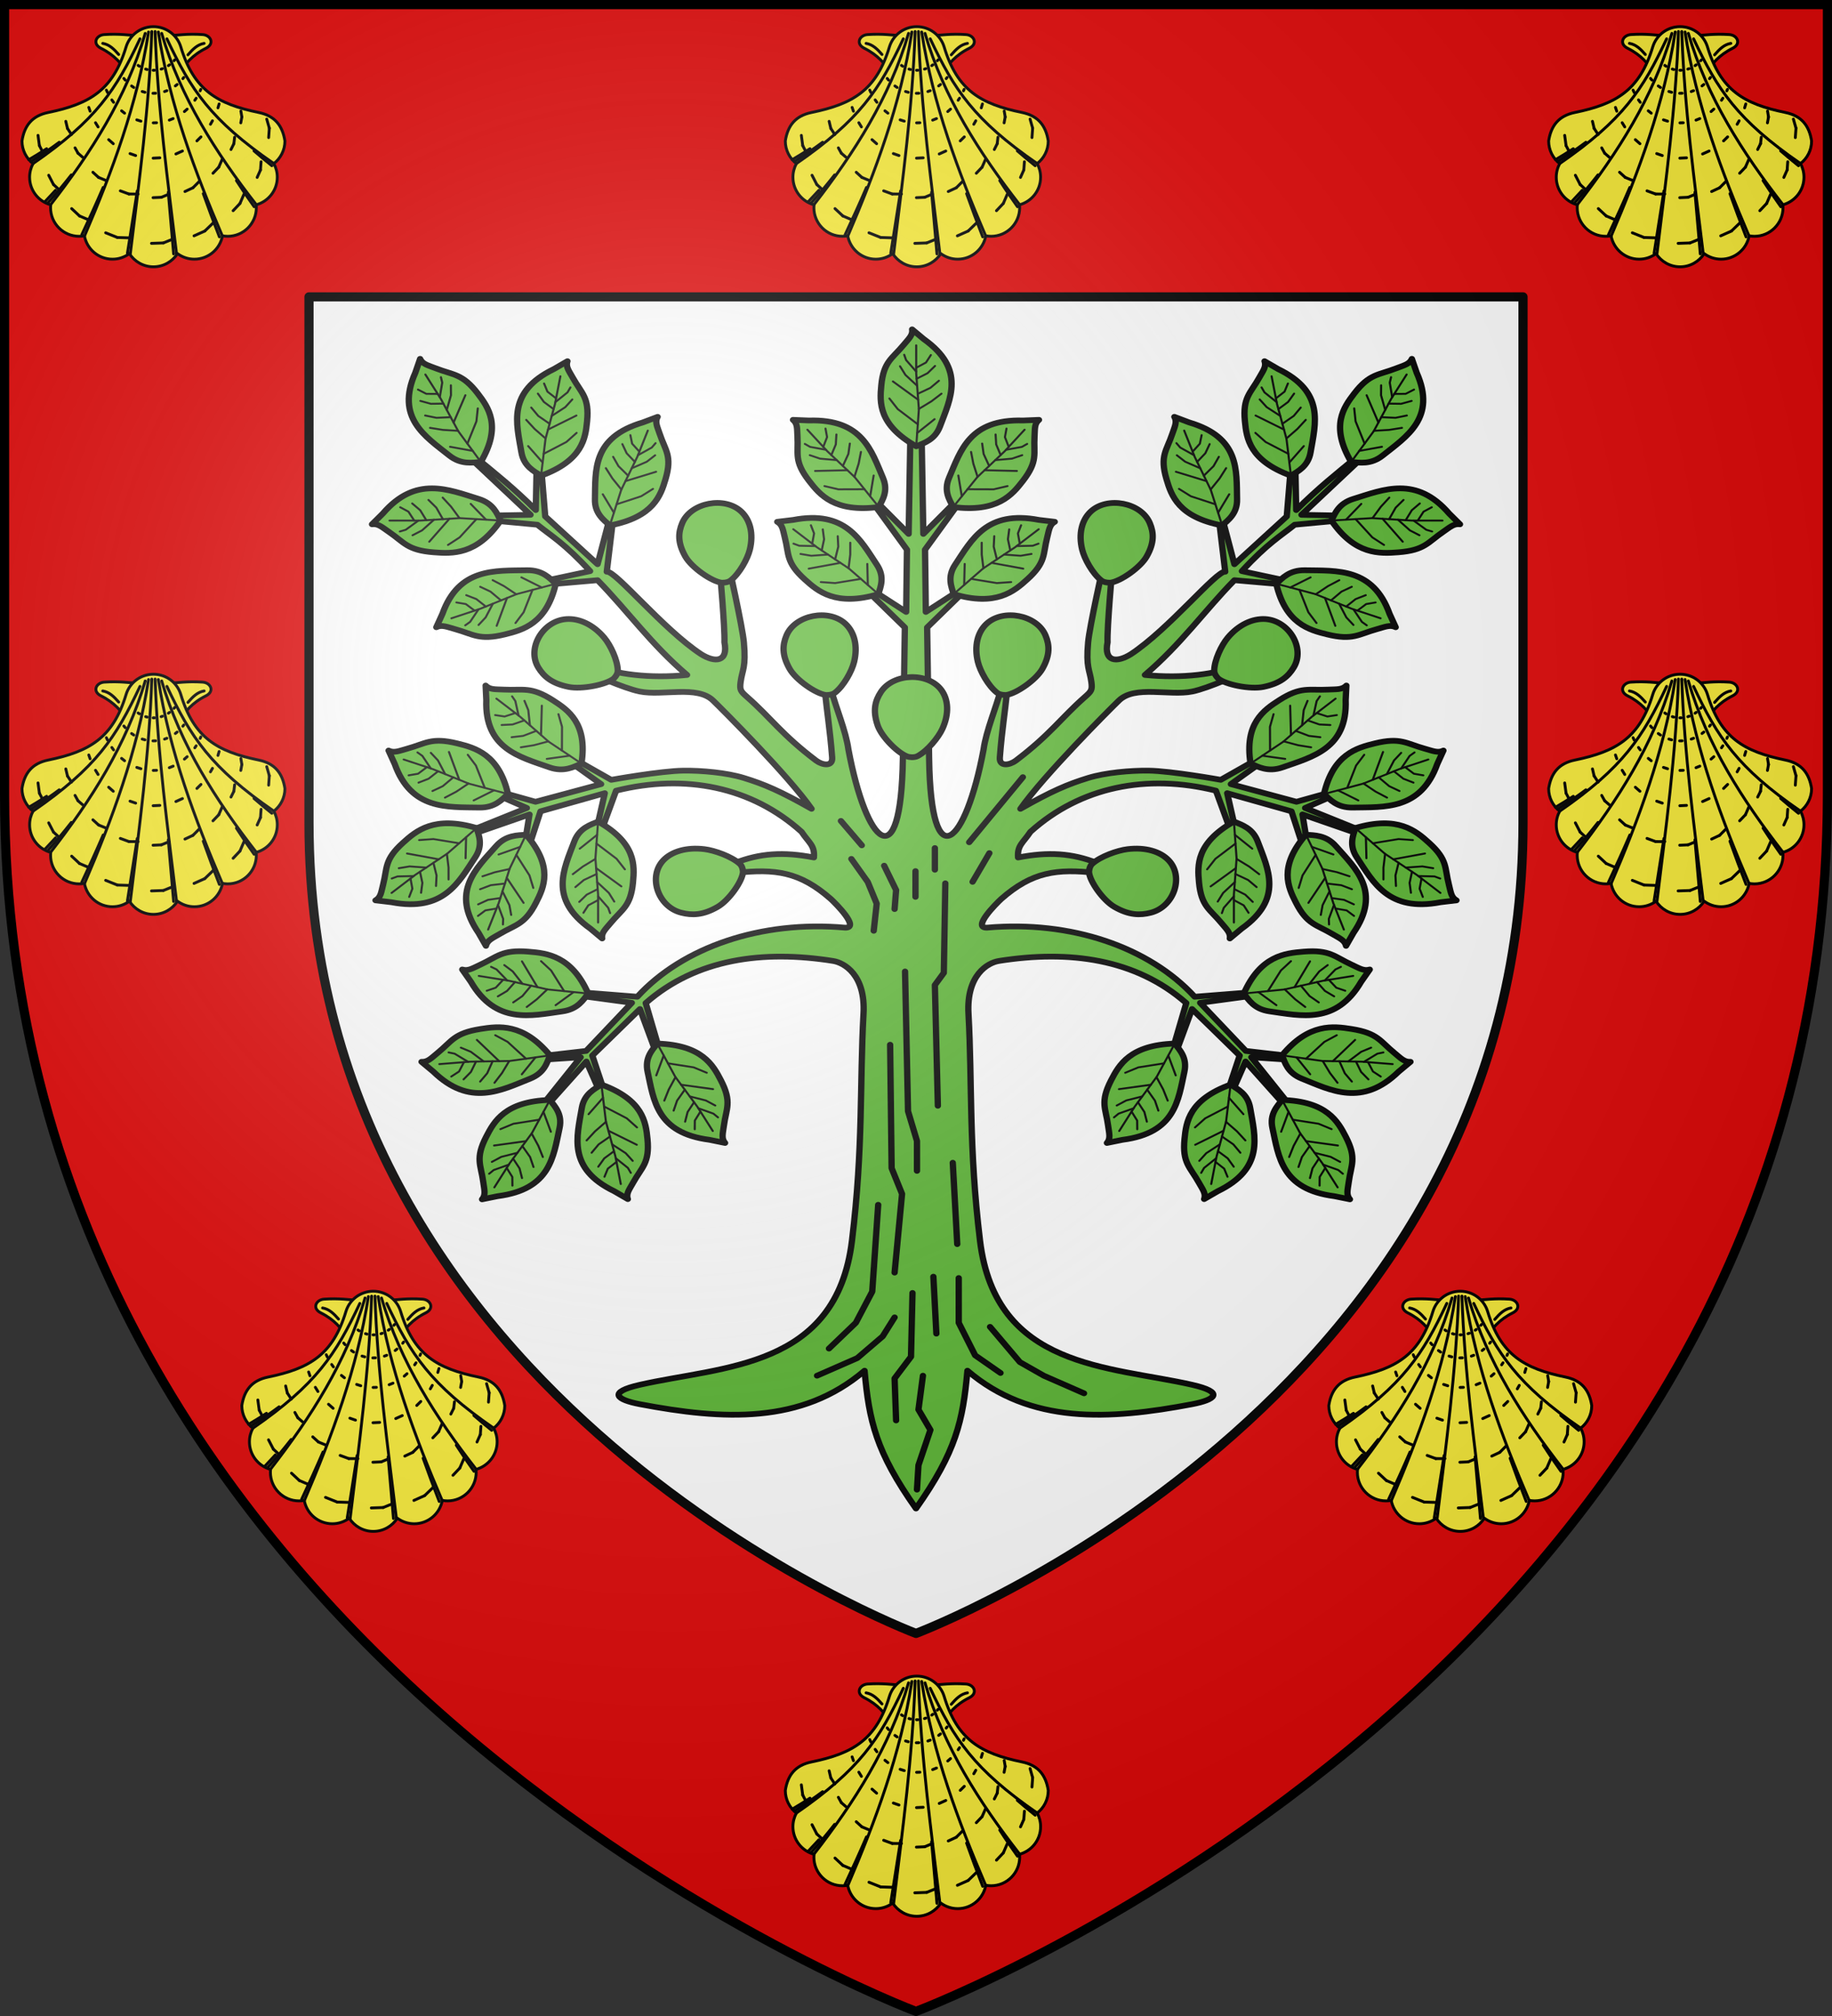 <?xml version="1.0" encoding="UTF-8" standalone="no"?>
<svg
   xmlns:dc="http://purl.org/dc/elements/1.1/"
   xmlns:cc="http://creativecommons.org/ns#"
   xmlns:rdf="http://www.w3.org/1999/02/22-rdf-syntax-ns#"
   xmlns:svg="http://www.w3.org/2000/svg"
   xmlns="http://www.w3.org/2000/svg"
   xmlns:xlink="http://www.w3.org/1999/xlink"
   xmlns:sodipodi="http://sodipodi.sourceforge.net/DTD/sodipodi-0.dtd"
   xmlns:inkscape="http://www.inkscape.org/namespaces/inkscape"
   width="600"
   height="660"
   viewBox="0 0 600 660"
   id="svg2"
   sodipodi:version="0.32"
   inkscape:version="0.46"
   sodipodi:docname="Blason_ville_fr_Nousseviller-lés-Bitche-A_57.svg"
   inkscape:output_extension="org.inkscape.output.svg.inkscape"
   version="1.0">
  <rect x="0" y="0" width="600" height="660" fill="#333333" stroke="none"/>
  <sodipodi:namedview
     inkscape:window-height="977"
     inkscape:window-width="1280"
     inkscape:pageshadow="2"
     inkscape:pageopacity="0.0"
     guidetolerance="10.0"
     gridtolerance="10.0"
     objecttolerance="10.0"
     borderopacity="1.0"
     bordercolor="#666666"
     pagecolor="#ffffff"
     id="base"
     showgrid="false"
     inkscape:zoom="1.1863636"
     inkscape:cx="300"
     inkscape:cy="330"
     inkscape:window-x="-4"
     inkscape:window-y="-4"
     inkscape:current-layer="layer3"
     inkscape:object-nodes="true"
     inkscape:window-maximized="1" />
  <defs
     id="defs4">
    <radialGradient
       id="Gradient1"
       gradientUnits="userSpaceOnUse"
       cx="-80"
       cy="-80"
       r="405">
      <stop
         style="stop-color:#fff;stop-opacity:0.31"
         offset="0"
         id="stop7" />
      <stop
         style="stop-color:#fff;stop-opacity:0.25"
         offset="0.19"
         id="stop9" />
      <stop
         style="stop-color:#6b6b6b;stop-opacity:0.125"
         offset="0.6"
         id="stop11" />
      <stop
         style="stop-color:#000;stop-opacity:0.125"
         offset="1"
         id="stop13" />
    </radialGradient>
    <clipPath
       id="shield_cut">
      <path
         id="shield"
         d="M -298.5,-298.5 L 298.5,-298.5 L 298.5,-40 C 298.5,246.31 0,358.5 0,358.5 C 0,358.5 -298.5,246.31 -298.5,-40 L -298.5,-298.5 z" />
    </clipPath>
    <g
       id="f">
      <rect
         id="rect1964"
         style="fill:#28166f"
         y="-30"
         x="-50"
         height="60"
         width="100" />
      <g
         id="g1966"
         style="fill:#ffffff"
         transform="translate(0,-20)">
        <path
           id="path1968"
           d="M -1.212,27.818 C -1.212,22.175 -2.091,20.471 -4.542,13.98 C -5.709,10.888 -5.024,7.103 -2.858,3.601 C -2.082,2.346 -1.114,1.214 0,0 C 1.114,1.214 2.082,2.346 2.858,3.601 C 5.024,7.103 5.709,10.888 4.542,13.98 C 2.091,20.471 1.212,22.175 1.212,27.818 L -1.212,27.818 z" />
        <path
           id="rwi"
           d="M 2.922,27.672 C 2.922,21.721 5.239,17.829 8.501,16.66 C 9.949,16.141 11.808,16.387 13.519,18.107 C 15.638,20.236 16.255,26.1 10.036,27.228 C 10.694,26.272 10.655,24.147 9.322,23.441 C 8.331,22.916 7.209,23.188 6.646,23.564 C 5.822,24.116 4.917,25.67 4.967,27.672 L 2.922,27.672 z" />
        <path
           id="path1971"
           d="M 1.777,30.183 C 1.79,32.191 2.795,33.518 4.516,34.257 C 4.295,34.955 3.257,36.378 1.831,36.281 C 1.55,37.787 1.282,38.632 0,40 C -1.282,38.632 -1.55,37.787 -1.831,36.281 C -3.257,36.378 -4.295,34.955 -4.516,34.257 C -2.795,33.518 -1.79,32.191 -1.777,30.183 L 1.777,30.183 z" />
        <use
           xlink:href="#rwi"
           height="400"
           width="800"
           y="0"
           x="0"
           id="use1973"
           transform="scale(-1,1)" />
        <rect
           id="rect1975"
           y="27.331"
           x="-7.923"
           height="3.218"
           width="15.846" />
      </g>
    </g>
    <g
       id="s">
      <g
         id="c">
        <path
           id="t"
           d="M 0,0 L 0,1 L 0.5,1 L 0,0 z"
           transform="matrix(0.951,0.309,-0.309,0.951,0,-1)" />
        <use
           xlink:href="#t"
           transform="scale(-1,1)"
           id="use2144"
           x="0"
           y="0"
           width="810"
           height="540" />
      </g>
      <g
         id="a">
        <use
           xlink:href="#c"
           transform="matrix(0.309,0.951,-0.951,0.309,0,0)"
           id="use2147"
           x="0"
           y="0"
           width="810"
           height="540" />
        <use
           xlink:href="#c"
           transform="matrix(-0.809,0.588,-0.588,-0.809,0,0)"
           id="use2149"
           x="0"
           y="0"
           width="810"
           height="540" />
      </g>
      <use
         xlink:href="#a"
         transform="scale(-1,1)"
         id="use2151"
         x="0"
         y="0"
         width="810"
         height="540" />
    </g>
    <g
       id="s-4">
      <g
         id="c-6">
        <path
           id="t-0"
           d="M 0,0 L 0,1 L 0.5,1 L 0,0 z"
           transform="matrix(0.951,0.309,-0.309,0.951,0,-1)" />
        <use
           xlink:href="#t-0"
           transform="scale(-1,1)"
           id="use2144-7"
           x="0"
           y="0"
           width="810"
           height="540" />
      </g>
      <g
         id="a-1">
        <use
           xlink:href="#c-6"
           transform="matrix(0.309,0.951,-0.951,0.309,0,0)"
           id="use2147-7"
           x="0"
           y="0"
           width="810"
           height="540" />
        <use
           xlink:href="#c-6"
           transform="matrix(-0.809,0.588,-0.588,-0.809,0,0)"
           id="use2149-7"
           x="0"
           y="0"
           width="810"
           height="540" />
      </g>
      <use
         xlink:href="#a-1"
         transform="scale(-1,1)"
         id="use2151-7"
         x="0"
         y="0"
         width="810"
         height="540" />
    </g>
  </defs>
  <g
     id="layer4"
     inkscape:label="Fond écu"
     inkscape:groupmode="layer"
     transform="translate(300,300)">
    <use
       xlink:href="#shield"
       id="use18"
       style="fill:#e20909"
       x="0"
       y="0"
       width="600"
       height="660" />
    <path
       style="fill:#ffffff;stroke:#000000;stroke-width:3;stroke-linejoin:round;stroke-opacity:1;display:inline"
       id="path4114"
       d="M -198.801,-202.811 L 198.801,-202.811 L 198.801,-30.65 C 198.801,160.032 3e-05,234.751 3e-05,234.751 C 3e-05,234.751 -198.801,160.032 -198.801,-30.65 L -198.801,-202.811 z" />
    <g
       id="g2807"
       inkscape:label="Meubles"
       transform="matrix(2.75,0,0,2.75,-650.817,-2223.596)" />
    <g
       id="g4626"
       inkscape:label="Meubles"
       transform="matrix(2.75,0,0,2.75,2690.252,-244.093)" />
  </g>
  <g
     id="layer3"
     inkscape:label="Meubles"
     inkscape:groupmode="layer"
     transform="translate(300,300)">
    <g
       id="g6271"
       transform="translate(700,0)">
      <g
         style="display:inline"
         id="g17496"
         transform="matrix(0.312,0,0,0.312,-540.172,-334.741)">
        <path
           sodipodi:nodetypes="csscc"
           id="path17202"
           d="M -525.36,149.03 C -537.204,148.247 -546.92,146.573 -563.041,147.615 C -571.529,148.164 -576.09,157.266 -566.479,162.039 C -552.025,169.217 -545.24,178.364 -537.912,187.972 L -525.36,149.03 z"
           style="fill:#fcef3c;fill-opacity:1;stroke:#000000;stroke-width:3;stroke-linecap:round;stroke-linejoin:round;stroke-miterlimit:4;stroke-dasharray:none;stroke-opacity:1" />
        <path
           style="fill:#fcef3c;fill-opacity:1;stroke:#000000;stroke-width:3;stroke-linecap:round;stroke-linejoin:round;stroke-miterlimit:4;stroke-dasharray:none;stroke-opacity:1"
           d="M -497.544,149.03 C -485.7,148.247 -475.984,146.573 -459.863,147.615 C -451.375,148.164 -446.814,157.266 -456.425,162.039 C -470.879,169.217 -477.664,178.364 -484.992,187.972 L -497.544,149.03 z"
           id="path17210"
           sodipodi:nodetypes="csscc" />
        <path
           style="fill:#fcef3c;fill-opacity:1;stroke:#000000;stroke-width:3;stroke-linecap:round;stroke-linejoin:round;stroke-miterlimit:4;stroke-dasharray:none;stroke-opacity:1"
           d="M -511.452,139.313 C -524.975,139.313 -536.451,148.25 -540.171,160.563 C -553.92,206.074 -578.414,220.456 -622.014,229.406 C -638.821,232.856 -646.981,243.173 -649.452,259.313 C -649.452,268.949 -644.896,277.51 -637.827,283 C -640.137,287.251 -641.452,292.138 -641.452,297.313 C -641.452,311.159 -632.056,322.799 -619.296,326.25 C -619.396,327.248 -619.452,328.288 -619.452,329.313 C -619.452,345.873 -606.012,359.313 -589.452,359.313 C -587.558,359.313 -585.718,359.117 -583.921,358.781 C -581.342,372.726 -569.139,383.313 -554.452,383.313 C -547.806,383.313 -541.676,381.131 -536.702,377.469 C -531.365,385.777 -522.053,391.313 -511.452,391.313 C -500.851,391.313 -491.539,385.777 -486.202,377.469 C -481.228,381.131 -475.098,383.313 -468.452,383.313 C -453.765,383.313 -441.562,372.726 -438.983,358.781 C -437.186,359.117 -435.346,359.313 -433.452,359.313 C -416.892,359.313 -403.452,345.873 -403.452,329.313 C -403.452,328.288 -403.508,327.248 -403.608,326.25 C -390.848,322.799 -381.452,311.159 -381.452,297.313 C -381.452,292.138 -382.767,287.251 -385.077,283 C -378.008,277.51 -373.452,268.949 -373.452,259.313 C -375.923,243.173 -384.083,232.856 -400.889,229.406 C -444.49,220.456 -468.984,206.074 -482.733,160.563 C -486.453,148.25 -497.929,139.313 -511.452,139.313 z"
           id="path17219" />
        <path
           style="fill:none;fill-opacity:1;stroke:#000000;stroke-width:3;stroke-linecap:round;stroke-linejoin:round;stroke-miterlimit:4;stroke-dasharray:none;stroke-opacity:1"
           d="M -513.203,144.445 C -515.868,223.933 -526.395,300.472 -535.702,377.469"
           id="path17258"
           sodipodi:nodetypes="cc" />
        <path
           style="fill:none;fill-opacity:1;stroke:#000000;stroke-width:3;stroke-linecap:round;stroke-linejoin:round;stroke-miterlimit:4;stroke-dasharray:none;stroke-opacity:1"
           d="M -516.608,144.934 C -528.238,220.244 -555.257,292.43 -583.721,358.781"
           id="path17260"
           sodipodi:nodetypes="cc" />
        <path
           style="fill:none;fill-opacity:1;stroke:#000000;stroke-width:3;stroke-linecap:round;stroke-linejoin:round;stroke-miterlimit:4;stroke-dasharray:none;stroke-opacity:1"
           d="M -520.102,146.399 C -539.749,213.569 -577.002,271.6 -619.496,326.25"
           id="path17262"
           sodipodi:nodetypes="cc" />
        <path
           style="fill:none;fill-opacity:1;stroke:#000000;stroke-width:3;stroke-linecap:round;stroke-linejoin:round;stroke-miterlimit:4;stroke-dasharray:none;stroke-opacity:1"
           d="M -525.601,152.099 C -550.829,205.684 -571.376,237.145 -637.827,283"
           id="path17264"
           sodipodi:nodetypes="cc" />
        <path
           sodipodi:nodetypes="cc"
           id="path17266"
           d="M -509.701,144.445 C -507.036,223.933 -496.509,300.472 -487.202,377.469"
           style="fill:none;fill-opacity:1;stroke:#000000;stroke-width:3;stroke-linecap:round;stroke-linejoin:round;stroke-miterlimit:4;stroke-dasharray:none;stroke-opacity:1" />
        <path
           sodipodi:nodetypes="cc"
           id="path17268"
           d="M -506.296,144.934 C -494.666,220.244 -467.647,292.43 -439.183,358.781"
           style="fill:none;fill-opacity:1;stroke:#000000;stroke-width:3;stroke-linecap:round;stroke-linejoin:round;stroke-miterlimit:4;stroke-dasharray:none;stroke-opacity:1" />
        <path
           sodipodi:nodetypes="cc"
           id="path17270"
           d="M -502.802,146.399 C -483.155,213.569 -445.902,271.6 -403.408,326.25"
           style="fill:none;fill-opacity:1;stroke:#000000;stroke-width:3;stroke-linecap:round;stroke-linejoin:round;stroke-miterlimit:4;stroke-dasharray:none;stroke-opacity:1" />
        <path
           sodipodi:nodetypes="cc"
           id="path17272"
           d="M -497.303,152.099 C -472.075,205.684 -451.527,237.145 -385.077,283"
           style="fill:none;fill-opacity:1;stroke:#000000;stroke-width:3;stroke-linecap:round;stroke-linejoin:round;stroke-miterlimit:4;stroke-dasharray:none;stroke-opacity:1" />
        <path
           sodipodi:nodetypes="cc"
           id="path17296"
           d="M -610.319,260.615 C -619.158,267.171 -629.002,273.917 -640.077,281.002"
           style="fill:none;fill-opacity:1;stroke:#000000;stroke-width:3;stroke-linecap:round;stroke-linejoin:round;stroke-miterlimit:4;stroke-dasharray:none;stroke-opacity:1" />
        <path
           style="fill:none;fill-opacity:1;stroke:#000000;stroke-width:3;stroke-linecap:round;stroke-linejoin:round;stroke-miterlimit:4;stroke-dasharray:none;stroke-opacity:1"
           d="M -623.563,267.414 C -629.397,271.168 -635.613,274.996 -642.256,278.926"
           id="path17298"
           sodipodi:nodetypes="cc" />
        <path
           sodipodi:nodetypes="cc"
           id="path17300"
           d="M -597.653,294.847 C -605.662,305.085 -613.931,314.94 -622.404,324.461"
           style="fill:none;fill-opacity:1;stroke:#000000;stroke-width:3;stroke-linecap:round;stroke-linejoin:round;stroke-miterlimit:4;stroke-dasharray:none;stroke-opacity:1" />
        <path
           style="fill:none;fill-opacity:1;stroke:#000000;stroke-width:3;stroke-linecap:round;stroke-linejoin:round;stroke-miterlimit:4;stroke-dasharray:none;stroke-opacity:1"
           d="M -614.17,310.989 C -617.727,314.907 -621.321,318.765 -624.948,322.564"
           id="path17302"
           sodipodi:nodetypes="cc" />
        <path
           sodipodi:nodetypes="cc"
           id="path17304"
           d="M -564.237,308.012 C -571.484,324.861 -579.02,341.383 -586.632,357.545"
           style="fill:none;fill-opacity:1;stroke:#000000;stroke-width:3;stroke-linecap:round;stroke-linejoin:round;stroke-miterlimit:4;stroke-dasharray:none;stroke-opacity:1" />
        <path
           sodipodi:nodetypes="cc"
           id="path17306"
           d="M -528.457,311.727 C -531.852,333.503 -535.355,355.234 -538.761,377.005"
           style="fill:none;fill-opacity:1;stroke:#000000;stroke-width:3;stroke-linecap:round;stroke-linejoin:round;stroke-miterlimit:4;stroke-dasharray:none;stroke-opacity:1" />
        <path
           style="fill:none;fill-opacity:1;stroke:#000000;stroke-width:3;stroke-linecap:round;stroke-linejoin:round;stroke-miterlimit:4;stroke-dasharray:none;stroke-opacity:1"
           d="M -495.903,313.107 C -494.064,334.681 -492.121,356.219 -490.275,377.79"
           id="path17308"
           sodipodi:nodetypes="cc" />
        <path
           style="fill:none;fill-opacity:1;stroke:#000000;stroke-width:3;stroke-linecap:round;stroke-linejoin:round;stroke-miterlimit:4;stroke-dasharray:none;stroke-opacity:1"
           d="M -459.142,314.528 C -453.686,329.906 -448.001,345.037 -442.235,359.887"
           id="path17310"
           sodipodi:nodetypes="cc" />
        <path
           style="fill:none;fill-opacity:1;stroke:#000000;stroke-width:3;stroke-linecap:round;stroke-linejoin:round;stroke-miterlimit:4;stroke-dasharray:none;stroke-opacity:1"
           d="M -424.344,300.85 C -418.347,310.235 -412.136,319.364 -405.75,328.262"
           id="path17314"
           sodipodi:nodetypes="cc" />
        <path
           style="fill:none;fill-opacity:1;stroke:#000000;stroke-width:3;stroke-linecap:round;stroke-linejoin:round;stroke-miterlimit:4;stroke-dasharray:none;stroke-opacity:1"
           d="M -405.894,269.668 C -400.121,274.694 -393.897,279.872 -387.162,285.25"
           id="path17316"
           sodipodi:nodetypes="cc" />
        <path
           transform="translate(150.548,63.125)"
           id="path17336"
           d="M -783.168,190.268 L -781.729,200.999"
           style="opacity:1;fill:none;fill-opacity:1;stroke:#000000;stroke-width:3;stroke-linecap:round;stroke-linejoin:round;stroke-miterlimit:4;stroke-dasharray:none;stroke-opacity:1" />
        <path
           transform="translate(150.548,63.125)"
           id="path17338"
           d="M -771.952,232.126 L -766.938,241.832"
           style="opacity:1;fill:none;fill-opacity:1;stroke:#000000;stroke-width:3;stroke-linecap:round;stroke-linejoin:round;stroke-miterlimit:4;stroke-dasharray:none;stroke-opacity:1" />
        <path
           transform="translate(150.548,63.125)"
           id="path17340"
           d="M -747.863,267.106 L -739.616,274.817"
           style="opacity:1;fill:none;fill-opacity:1;stroke:#000000;stroke-width:3;stroke-linecap:round;stroke-linejoin:round;stroke-miterlimit:4;stroke-dasharray:none;stroke-opacity:1" />
        <path
           transform="translate(150.548,63.125)"
           id="path17342"
           d="M -712.163,292.49 L -699.883,297.406"
           style="opacity:1;fill:none;fill-opacity:1;stroke:#000000;stroke-width:3;stroke-linecap:round;stroke-linejoin:round;stroke-miterlimit:4;stroke-dasharray:none;stroke-opacity:1" />
        <path
           transform="translate(150.548,63.125)"
           id="path17344"
           d="M -664.071,303.579 L -651.633,303.149"
           style="opacity:1;fill:none;fill-opacity:1;stroke:#000000;stroke-width:3;stroke-linecap:round;stroke-linejoin:round;stroke-miterlimit:4;stroke-dasharray:none;stroke-opacity:1" />
        <path
           transform="translate(150.548,63.125)"
           id="path17346"
           d="M -619.392,295.702 L -608.114,290.675"
           style="opacity:1;fill:none;fill-opacity:1;stroke:#000000;stroke-width:3;stroke-linecap:round;stroke-linejoin:round;stroke-miterlimit:4;stroke-dasharray:none;stroke-opacity:1" />
        <path
           transform="translate(150.548,63.125)"
           id="path17348"
           d="M -578.351,269.317 L -571.174,261.715"
           style="opacity:1;fill:none;fill-opacity:1;stroke:#000000;stroke-width:3;stroke-linecap:round;stroke-linejoin:round;stroke-miterlimit:4;stroke-dasharray:none;stroke-opacity:1" />
        <path
           transform="translate(150.548,63.125)"
           id="path17350"
           d="M -553.126,234.397 L -549.625,226.544"
           style="opacity:1;fill:none;fill-opacity:1;stroke:#000000;stroke-width:3;stroke-linecap:round;stroke-linejoin:round;stroke-miterlimit:4;stroke-dasharray:none;stroke-opacity:1" />
        <path
           transform="translate(150.548,63.125)"
           id="path17352"
           d="M -541.065,192.585 L -540.362,182.713"
           style="opacity:1;fill:none;fill-opacity:1;stroke:#000000;stroke-width:3;stroke-linecap:round;stroke-linejoin:round;stroke-miterlimit:4;stroke-dasharray:none;stroke-opacity:1" />
        <path
           sodipodi:nodetypes="cc"
           style="opacity:1;fill:none;fill-opacity:1;stroke:#000000;stroke-width:3;stroke-linecap:round;stroke-linejoin:round;stroke-miterlimit:4;stroke-dasharray:none;stroke-opacity:1"
           d="M -631.181,264.124 L -626.863,272.369"
           id="path17354" />
        <path
           sodipodi:nodetypes="cc"
           style="opacity:1;fill:none;fill-opacity:1;stroke:#000000;stroke-width:3;stroke-linecap:round;stroke-linejoin:round;stroke-miterlimit:4;stroke-dasharray:none;stroke-opacity:1"
           d="M -616.39,304.957 L -610.21,310.656"
           id="path17356" />
        <path
           style="opacity:1;fill:none;fill-opacity:1;stroke:#000000;stroke-width:3;stroke-linecap:round;stroke-linejoin:round;stroke-miterlimit:4;stroke-dasharray:none;stroke-opacity:1"
           d="M -589.068,337.942 L -578.68,342.368"
           id="path17358" />
        <path
           style="opacity:1;fill:none;fill-opacity:1;stroke:#000000;stroke-width:3;stroke-linecap:round;stroke-linejoin:round;stroke-miterlimit:4;stroke-dasharray:none;stroke-opacity:1"
           d="M -549.335,360.531 L -536.115,360.95"
           id="path17360" />
        <path
           style="opacity:1;fill:none;fill-opacity:1;stroke:#000000;stroke-width:3;stroke-linecap:round;stroke-linejoin:round;stroke-miterlimit:4;stroke-dasharray:none;stroke-opacity:1"
           d="M -501.085,366.274 L -489.545,361.615"
           id="path17362" />
        <path
           style="opacity:1;fill:none;fill-opacity:1;stroke:#000000;stroke-width:3;stroke-linecap:round;stroke-linejoin:round;stroke-miterlimit:4;stroke-dasharray:none;stroke-opacity:1"
           d="M -457.566,353.8 L -448.688,345.22"
           id="path17364" />
        <path
           style="opacity:1;fill:none;fill-opacity:1;stroke:#000000;stroke-width:3;stroke-linecap:round;stroke-linejoin:round;stroke-miterlimit:4;stroke-dasharray:none;stroke-opacity:1"
           d="M -420.626,324.84 L -416.483,315.241"
           id="path17366" />
        <path
           style="opacity:1;fill:none;fill-opacity:1;stroke:#000000;stroke-width:3;stroke-linecap:round;stroke-linejoin:round;stroke-miterlimit:4;stroke-dasharray:none;stroke-opacity:1"
           d="M -399.077,289.669 L -398.473,281.092"
           id="path17368" />
        <path
           style="opacity:1;fill:none;fill-opacity:1;stroke:#000000;stroke-width:3;stroke-linecap:round;stroke-linejoin:round;stroke-miterlimit:4;stroke-dasharray:none;stroke-opacity:1"
           d="M -389.814,245.838 L -392.531,236.321"
           id="path17370" />
        <path
           transform="translate(150.548,63.125)"
           id="path17372"
           d="M -754.002,175.553 L -752.244,182.99"
           style="opacity:1;fill:none;fill-opacity:1;stroke:#000000;stroke-width:3;stroke-linecap:round;stroke-linejoin:round;stroke-miterlimit:4;stroke-dasharray:none;stroke-opacity:1" />
        <path
           transform="translate(150.548,63.125)"
           id="path17374"
           d="M -744.305,203.367 L -741.182,208.99"
           style="opacity:1;fill:none;fill-opacity:1;stroke:#000000;stroke-width:3;stroke-linecap:round;stroke-linejoin:round;stroke-miterlimit:4;stroke-dasharray:none;stroke-opacity:1" />
        <path
           transform="translate(150.548,63.125)"
           id="path17376"
           d="M -725.558,228.973 L -719.601,234.392"
           style="opacity:1;fill:none;fill-opacity:1;stroke:#000000;stroke-width:3;stroke-linecap:round;stroke-linejoin:round;stroke-miterlimit:4;stroke-dasharray:none;stroke-opacity:1" />
        <path
           transform="translate(150.548,63.125)"
           id="path17378"
           d="M -696.762,248.478 L -687.715,251.795"
           style="opacity:1;fill:none;fill-opacity:1;stroke:#000000;stroke-width:3;stroke-linecap:round;stroke-linejoin:round;stroke-miterlimit:4;stroke-dasharray:none;stroke-opacity:1" />
        <path
           transform="translate(150.548,63.125)"
           id="path17380"
           d="M -662.409,255.634 L -653.663,255.242"
           style="opacity:1;fill:none;fill-opacity:1;stroke:#000000;stroke-width:3;stroke-linecap:round;stroke-linejoin:round;stroke-miterlimit:4;stroke-dasharray:none;stroke-opacity:1" />
        <path
           transform="translate(150.548,63.125)"
           id="path17382"
           d="M -628.943,249.19 L -620.577,245.29"
           style="opacity:1;fill:none;fill-opacity:1;stroke:#000000;stroke-width:3;stroke-linecap:round;stroke-linejoin:round;stroke-miterlimit:4;stroke-dasharray:none;stroke-opacity:1" />
        <path
           transform="translate(150.548,63.125)"
           id="path17384"
           d="M -599.519,230.021 L -593.446,223.654"
           style="opacity:1;fill:none;fill-opacity:1;stroke:#000000;stroke-width:3;stroke-linecap:round;stroke-linejoin:round;stroke-miterlimit:4;stroke-dasharray:none;stroke-opacity:1" />
        <path
           transform="translate(150.548,63.125)"
           id="path17386"
           d="M -580.607,205.097 L -577.563,198.983"
           style="opacity:1;fill:none;fill-opacity:1;stroke:#000000;stroke-width:3;stroke-linecap:round;stroke-linejoin:round;stroke-miterlimit:4;stroke-dasharray:none;stroke-opacity:1" />
        <path
           transform="translate(150.548,63.125)"
           id="path17388"
           d="M -570.327,177.142 L -569.185,170.953"
           style="opacity:1;fill:none;fill-opacity:1;stroke:#000000;stroke-width:3;stroke-linecap:round;stroke-linejoin:round;stroke-miterlimit:4;stroke-dasharray:none;stroke-opacity:1" />
        <path
           style="opacity:1;fill:none;fill-opacity:1;stroke:#000000;stroke-width:3;stroke-linecap:round;stroke-linejoin:round;stroke-miterlimit:4;stroke-dasharray:none;stroke-opacity:1"
           d="M -601.696,246.115 L -597.5,252.502"
           id="path17390" />
        <path
           style="opacity:1;fill:none;fill-opacity:1;stroke:#000000;stroke-width:3;stroke-linecap:round;stroke-linejoin:round;stroke-miterlimit:4;stroke-dasharray:none;stroke-opacity:1"
           d="M -590.634,272.115 L -585.776,276.331"
           id="path17392" />
        <path
           style="opacity:1;fill:none;fill-opacity:1;stroke:#000000;stroke-width:3;stroke-linecap:round;stroke-linejoin:round;stroke-miterlimit:4;stroke-dasharray:none;stroke-opacity:1"
           d="M -569.053,297.517 L -561.602,300.572"
           id="path17394" />
        <path
           style="opacity:1;fill:none;fill-opacity:1;stroke:#000000;stroke-width:3;stroke-linecap:round;stroke-linejoin:round;stroke-miterlimit:4;stroke-dasharray:none;stroke-opacity:1"
           d="M -537.167,314.92 L -527.53,314.942"
           id="path17396" />
        <path
           style="opacity:1;fill:none;fill-opacity:1;stroke:#000000;stroke-width:3;stroke-linecap:round;stroke-linejoin:round;stroke-miterlimit:4;stroke-dasharray:none;stroke-opacity:1"
           d="M -503.115,318.367 L -495.03,315.006"
           id="path17398" />
        <path
           style="opacity:1;fill:none;fill-opacity:1;stroke:#000000;stroke-width:3;stroke-linecap:round;stroke-linejoin:round;stroke-miterlimit:4;stroke-dasharray:none;stroke-opacity:1"
           d="M -470.029,308.415 L -463.502,301.889"
           id="path17400" />
        <path
           style="opacity:1;fill:none;fill-opacity:1;stroke:#000000;stroke-width:3;stroke-linecap:round;stroke-linejoin:round;stroke-miterlimit:4;stroke-dasharray:none;stroke-opacity:1"
           d="M -442.898,286.779 L -439.37,278.719"
           id="path17402" />
        <path
           style="opacity:1;fill:none;fill-opacity:1;stroke:#000000;stroke-width:3;stroke-linecap:round;stroke-linejoin:round;stroke-miterlimit:4;stroke-dasharray:none;stroke-opacity:1"
           d="M -427.015,262.108 L -426.246,255.322"
           id="path17404" />
        <path
           style="opacity:1;fill:none;fill-opacity:1;stroke:#000000;stroke-width:3;stroke-linecap:round;stroke-linejoin:round;stroke-miterlimit:4;stroke-dasharray:none;stroke-opacity:1"
           d="M -418.637,234.078 L -419.68,227.871"
           id="path17406" />
        <path
           transform="translate(150.548,63.125)"
           id="path17408"
           d="M -729.873,160.919 L -728.489,164.909"
           style="opacity:1;fill:none;fill-opacity:1;stroke:#000000;stroke-width:3;stroke-linecap:round;stroke-linejoin:round;stroke-miterlimit:4;stroke-dasharray:none;stroke-opacity:1" />
        <path
           transform="translate(150.548,63.125)"
           id="path17410"
           d="M -722.817,176.996 L -720.116,181.391"
           style="opacity:1;fill:none;fill-opacity:1;stroke:#000000;stroke-width:3;stroke-linecap:round;stroke-linejoin:round;stroke-miterlimit:4;stroke-dasharray:none;stroke-opacity:1" />
        <path
           transform="translate(150.548,63.125)"
           id="path17412"
           d="M -708.999,194.766 L -704.148,199.029"
           style="opacity:1;fill:none;fill-opacity:1;stroke:#000000;stroke-width:3;stroke-linecap:round;stroke-linejoin:round;stroke-miterlimit:4;stroke-dasharray:none;stroke-opacity:1" />
        <path
           transform="translate(150.548,63.125)"
           id="path17414"
           d="M -686.585,209.384 L -680.68,211.452"
           style="opacity:1;fill:none;fill-opacity:1;stroke:#000000;stroke-width:3;stroke-linecap:round;stroke-linejoin:round;stroke-miterlimit:4;stroke-dasharray:none;stroke-opacity:1" />
        <path
           transform="translate(150.548,63.125)"
           id="path17416"
           d="M -662.3,214.174 L -655.289,213.831"
           style="opacity:1;fill:none;fill-opacity:1;stroke:#000000;stroke-width:3;stroke-linecap:round;stroke-linejoin:round;stroke-miterlimit:4;stroke-dasharray:none;stroke-opacity:1" />
        <path
           transform="translate(150.548,63.125)"
           id="path17418"
           d="M -638.432,209.785 L -631.552,206.682"
           style="opacity:1;fill:none;fill-opacity:1;stroke:#000000;stroke-width:3;stroke-linecap:round;stroke-linejoin:round;stroke-miterlimit:4;stroke-dasharray:none;stroke-opacity:1" />
        <path
           transform="translate(150.548,63.125)"
           id="path17420"
           d="M -616.383,196.057 L -612.112,191.841"
           style="opacity:1;fill:none;fill-opacity:1;stroke:#000000;stroke-width:3;stroke-linecap:round;stroke-linejoin:round;stroke-miterlimit:4;stroke-dasharray:none;stroke-opacity:1" />
        <path
           transform="translate(150.548,63.125)"
           id="path17422"
           d="M -602.147,178.637 L -600.057,174.96"
           style="opacity:1;fill:none;fill-opacity:1;stroke:#000000;stroke-width:3;stroke-linecap:round;stroke-linejoin:round;stroke-miterlimit:4;stroke-dasharray:none;stroke-opacity:1" />
        <path
           transform="translate(150.548,63.125)"
           id="path17424"
           d="M -594.284,161.407 L -593.056,157.295"
           style="opacity:1;fill:none;fill-opacity:1;stroke:#000000;stroke-width:3;stroke-linecap:round;stroke-linejoin:round;stroke-miterlimit:4;stroke-dasharray:none;stroke-opacity:1" />
        <path
           transform="translate(150.548,63.125)"
           id="path17426"
           d="M -711.366,142.797 L -710.247,145.212"
           style="opacity:1;fill:none;fill-opacity:1;stroke:#000000;stroke-width:3;stroke-linecap:round;stroke-linejoin:round;stroke-miterlimit:4;stroke-dasharray:none;stroke-opacity:1" />
        <path
           transform="translate(150.548,63.125)"
           id="path17428"
           d="M -705.681,153.055 L -703.857,155.577"
           style="opacity:1;fill:none;fill-opacity:1;stroke:#000000;stroke-width:3;stroke-linecap:round;stroke-linejoin:round;stroke-miterlimit:4;stroke-dasharray:none;stroke-opacity:1" />
        <path
           transform="translate(150.548,63.125)"
           id="path17430"
           d="M -695.44,164.498 L -692.309,166.99"
           style="opacity:1;fill:none;fill-opacity:1;stroke:#000000;stroke-width:3;stroke-linecap:round;stroke-linejoin:round;stroke-miterlimit:4;stroke-dasharray:none;stroke-opacity:1" />
        <path
           transform="translate(150.548,63.125)"
           id="path17432"
           d="M -679.478,173.975 L -675.145,175.374"
           style="opacity:1;fill:none;fill-opacity:1;stroke:#000000;stroke-width:3;stroke-linecap:round;stroke-linejoin:round;stroke-miterlimit:4;stroke-dasharray:none;stroke-opacity:1" />
        <path
           transform="translate(150.548,63.125)"
           id="path17434"
           d="M -662.197,177.137 L -658.723,177.03"
           style="opacity:1;fill:none;fill-opacity:1;stroke:#000000;stroke-width:3;stroke-linecap:round;stroke-linejoin:round;stroke-miterlimit:4;stroke-dasharray:none;stroke-opacity:1" />
        <path
           transform="translate(150.548,63.125)"
           id="path17436"
           d="M -645.334,174.27 L -641.325,172.655"
           style="opacity:1;fill:none;fill-opacity:1;stroke:#000000;stroke-width:3;stroke-linecap:round;stroke-linejoin:round;stroke-miterlimit:4;stroke-dasharray:none;stroke-opacity:1" />
        <path
           transform="translate(150.548,63.125)"
           id="path17438"
           d="M -629.515,165.298 L -626.598,162.738"
           style="opacity:1;fill:none;fill-opacity:1;stroke:#000000;stroke-width:3;stroke-linecap:round;stroke-linejoin:round;stroke-miterlimit:4;stroke-dasharray:none;stroke-opacity:1" />
        <path
           transform="translate(150.548,63.125)"
           id="path17440"
           d="M -618.57,153.419 L -617.167,151.31"
           style="opacity:1;fill:none;fill-opacity:1;stroke:#000000;stroke-width:3;stroke-linecap:round;stroke-linejoin:round;stroke-miterlimit:4;stroke-dasharray:none;stroke-opacity:1" />
        <path
           transform="translate(150.548,63.125)"
           id="path17442"
           d="M -612.963,143.536 L -612.296,142.011"
           style="opacity:1;fill:none;fill-opacity:1;stroke:#000000;stroke-width:3;stroke-linecap:round;stroke-linejoin:round;stroke-miterlimit:4;stroke-dasharray:none;stroke-opacity:1" />
        <path
           transform="translate(150.548,63.125)"
           id="path17446"
           d="M -693.041,130.538 L -691.586,132.28"
           style="opacity:1;fill:none;fill-opacity:1;stroke:#000000;stroke-width:3;stroke-linecap:round;stroke-linejoin:round;stroke-miterlimit:4;stroke-dasharray:none;stroke-opacity:1" />
        <path
           transform="translate(150.548,63.125)"
           id="path17448"
           d="M -684.931,138.421 L -682.609,140.023"
           style="opacity:1;fill:none;fill-opacity:1;stroke:#000000;stroke-width:3;stroke-linecap:round;stroke-linejoin:round;stroke-miterlimit:4;stroke-dasharray:none;stroke-opacity:1" />
        <path
           transform="translate(150.548,63.125)"
           id="path17450"
           d="M -673.802,144.231 L -670.918,145.059"
           style="opacity:1;fill:none;fill-opacity:1;stroke:#000000;stroke-width:3;stroke-linecap:round;stroke-linejoin:round;stroke-miterlimit:4;stroke-dasharray:none;stroke-opacity:1" />
        <path
           transform="translate(150.548,63.125)"
           id="path17452"
           d="M -662.505,146.128 L -659.773,146.066"
           style="opacity:1;fill:none;fill-opacity:1;stroke:#000000;stroke-width:3;stroke-linecap:round;stroke-linejoin:round;stroke-miterlimit:4;stroke-dasharray:none;stroke-opacity:1" />
        <path
           transform="translate(150.548,63.125)"
           id="path17454"
           d="M -650.354,144.282 L -647.883,143.382"
           style="opacity:1;fill:none;fill-opacity:1;stroke:#000000;stroke-width:3;stroke-linecap:round;stroke-linejoin:round;stroke-miterlimit:4;stroke-dasharray:none;stroke-opacity:1" />
        <path
           transform="translate(150.548,63.125)"
           id="path17456"
           d="M -639.027,138.389 L -637.118,136.881"
           style="opacity:1;fill:none;fill-opacity:1;stroke:#000000;stroke-width:3;stroke-linecap:round;stroke-linejoin:round;stroke-miterlimit:4;stroke-dasharray:none;stroke-opacity:1" />
        <path
           transform="translate(150.548,63.125)"
           id="path17458"
           d="M -631.144,130.769 L -630.168,129.511"
           style="opacity:1;fill:none;fill-opacity:1;stroke:#000000;stroke-width:3;stroke-linecap:round;stroke-linejoin:round;stroke-miterlimit:4;stroke-dasharray:none;stroke-opacity:1" />
        <path
           transform="translate(150.548,63.125)"
           id="path17466"
           d="M -678.084,116.844 L -676.693,117.753"
           style="opacity:1;fill:none;fill-opacity:1;stroke:#000000;stroke-width:3;stroke-linecap:round;stroke-linejoin:round;stroke-miterlimit:4;stroke-dasharray:none;stroke-opacity:1" />
        <path
           transform="translate(150.548,63.125)"
           id="path17468"
           d="M -670.19,120.716 L -668.537,121.174"
           style="opacity:1;fill:none;fill-opacity:1;stroke:#000000;stroke-width:3;stroke-linecap:round;stroke-linejoin:round;stroke-miterlimit:4;stroke-dasharray:none;stroke-opacity:1" />
        <path
           transform="translate(150.548,63.125)"
           id="path17470"
           d="M -662.265,121.956 L -660.852,121.934"
           style="opacity:1;fill:none;fill-opacity:1;stroke:#000000;stroke-width:3;stroke-linecap:round;stroke-linejoin:round;stroke-miterlimit:4;stroke-dasharray:none;stroke-opacity:1" />
        <path
           transform="translate(150.548,63.125)"
           id="path17472"
           d="M -653.93,120.753 L -652.474,120.264"
           style="opacity:1;fill:none;fill-opacity:1;stroke:#000000;stroke-width:3;stroke-linecap:round;stroke-linejoin:round;stroke-miterlimit:4;stroke-dasharray:none;stroke-opacity:1" />
        <path
           transform="translate(150.548,63.125)"
           id="path17474"
           d="M -646.31,117.113 L -645.078,116.24"
           style="opacity:1;fill:none;fill-opacity:1;stroke:#000000;stroke-width:3;stroke-linecap:round;stroke-linejoin:round;stroke-miterlimit:4;stroke-dasharray:none;stroke-opacity:1" />
        <path
           transform="translate(150.548,63.125)"
           id="path17476"
           d="M -640.387,111.929 L -639.636,111.054"
           style="opacity:1;fill:none;fill-opacity:1;stroke:#000000;stroke-width:3;stroke-linecap:round;stroke-linejoin:round;stroke-miterlimit:4;stroke-dasharray:none;stroke-opacity:1" />
        <path
           sodipodi:nodetypes="cc"
           id="path17480"
           d="M -547.958,168.526 C -553.096,162.613 -557.886,158.03 -564.666,156.864"
           style="fill:none;fill-opacity:1;stroke:#000000;stroke-width:3;stroke-linecap:round;stroke-linejoin:round;stroke-miterlimit:4;stroke-dasharray:none;stroke-opacity:1" />
        <path
           style="fill:none;fill-opacity:1;stroke:#000000;stroke-width:3;stroke-linecap:round;stroke-linejoin:round;stroke-miterlimit:4;stroke-dasharray:none;stroke-opacity:1"
           d="M -475.26,168.889 C -470.002,162.801 -465.156,158.054 -458.238,156.864"
           id="path17490"
           sodipodi:nodetypes="cc" />
      </g>
      <use
         x="0"
         y="0"
         xlink:href="#g17496"
         id="use9325"
         transform="translate(250,0)"
         width="600"
         height="660" />
      <use
         x="0"
         y="0"
         xlink:href="#g17496"
         id="use9327"
         transform="translate(-250,0)"
         width="600"
         height="660" />
      <use
         x="0"
         y="0"
         xlink:href="#use9325"
         id="use9329"
         transform="translate(0,212)"
         width="600"
         height="660" />
      <use
         x="0"
         y="0"
         xlink:href="#use9327"
         id="use9331"
         transform="translate(0,212)"
         width="600"
         height="660" />
      <use
         x="0"
         y="0"
         xlink:href="#use9329"
         id="use9333"
         transform="translate(-72,202)"
         width="600"
         height="660" />
      <use
         x="0"
         y="0"
         xlink:href="#use9331"
         id="use9335"
         transform="translate(72,202)"
         width="600"
         height="660" />
      <use
         x="0"
         y="0"
         xlink:href="#g17496"
         id="use9337"
         transform="translate(0,540)"
         width="600"
         height="660" />
    </g>
    <g
       id="g3379"
       transform="matrix(1.375,0,0,1.25,124.872,-642.859)">
      <path
         id="path2708"
         transform="translate(138.027,243.402)"
         d="M -230.219,147.031 L -230.594,170.719 L -237.406,163.188 L -238.188,163.969 L -231,174.844 L -231.188,191.156 L -239,185.594 L -239.781,186.344 L -231.5,195.219 L -231.969,229.594 C -232.4,261.209 -240.677,252.147 -244.938,227.188 C -245.566,222.196 -247.876,216.432 -249.219,210.906 L -250.531,211.75 C -250.119,216.954 -249.326,221.843 -248.812,229.281 C -248.64,231.778 -251.14,231.305 -252.625,230.094 C -260.878,223.219 -263.354,218.967 -269.031,213.469 C -270.633,211.918 -270.862,211.591 -270.625,209.562 C -270.241,206.275 -269.288,205.809 -269.844,199.094 C -270.183,194.992 -273.469,178.875 -273.469,178.875 L -275.594,179.844 C -275.594,179.844 -274.329,195.302 -274.469,199.094 C -273.531,204.269 -276.681,204.526 -280.031,202.219 C -289.146,195.624 -300.487,180.222 -302.5,180.625 L -301.156,168.344 L -302.219,168.344 L -304.688,178.656 L -317.156,166.125 L -318.094,153.625 L -319.219,153.625 L -319.406,164.469 C -324.799,158.567 -329.088,154.878 -333.562,150.812 L -334.344,151.562 L -320.656,165.719 L -331.5,165.938 L -331.5,167.031 L -319.031,168.312 C -315.718,171.262 -312.598,173.139 -306.469,180.469 L -316.812,182.906 L -316.812,184 L -304.688,182.844 C -297.521,190.877 -291.976,199.623 -283.375,207.656 C -292.157,208.653 -300.827,207.453 -305.188,205.094 L -306.344,207.156 C -306.344,207.156 -298.637,211.112 -294.625,212 C -289.188,213.204 -280.996,210.31 -277.188,214.344 C -274.988,216.674 -259.154,234.132 -253.719,242.719 C -261.166,238.065 -265.017,236.262 -269.875,234.625 C -273.987,233.24 -279.88,232.667 -284.219,232.719 C -289.603,232.783 -301.438,235.125 -301.438,235.125 L -311.719,228.719 L -312.188,229.688 L -303.844,236.25 L -319.469,240.875 L -327.594,238.375 L -328.094,239.344 L -321.531,242.5 L -333.781,247.938 L -333.438,248.969 L -320.906,244.188 L -322.125,252.5 L -321.125,252.969 L -318.281,243.375 L -302.969,238.625 L -305.125,249.062 L -304.125,249.5 L -300.281,237.969 C -283.785,233.463 -267.992,236.966 -256.094,248.75 C -254.351,251.631 -252.923,252.278 -253.156,255.469 C -260.445,253.91 -266.051,254.348 -271.969,256.906 L -271.719,259.5 C -262.385,258.387 -256.532,259.178 -249.125,266.344 C -247.991,267.496 -242.107,273.935 -245.719,273.844 C -265.724,271.882 -284.39,278.945 -295.219,291.938 L -307.094,290.906 L -307,291.969 L -296.531,293.531 L -307.406,306.125 L -316.031,307.219 L -315.969,308.312 L -308.719,307.781 L -316.594,318.594 L -315.781,319.281 L -307.344,308.906 L -304.219,316.719 L -303.125,316.625 L -305.938,307.344 L -294.594,295.156 L -291.219,305.219 L -290.156,305.125 L -293.219,293.594 C -281.135,281.956 -265.285,279.656 -248.594,282.562 C -245.921,283.028 -240.839,286.238 -241.344,296.344 C -242.27,314.881 -241.373,331.256 -244.094,355.844 C -247.804,389.377 -274.906,388.63 -294.594,393.562 C -302.426,395.525 -300.186,397.49 -294.594,398.656 C -274.796,402.786 -256.105,403.973 -241.094,389.875 C -240.025,403 -238.394,411.121 -228.844,425.969 C -219.294,411.121 -217.662,403 -216.594,389.875 C -201.583,403.973 -182.892,402.786 -163.094,398.656 C -157.501,397.49 -155.261,395.525 -163.094,393.562 C -182.782,388.63 -209.883,389.377 -213.594,355.844 C -216.315,331.256 -215.418,314.881 -216.344,296.344 C -216.849,286.238 -211.767,283.028 -209.094,282.562 C -192.403,279.656 -176.552,281.956 -164.469,293.594 L -167.531,305.125 L -166.469,305.219 L -163.094,295.156 L -151.75,307.344 L -154.562,316.625 L -153.469,316.719 L -150.344,308.906 L -141.906,319.281 L -141.094,318.594 L -148.969,307.781 L -141.719,308.312 L -141.656,307.219 L -150.281,306.125 L -161.156,293.531 L -150.688,291.969 L -150.594,290.906 L -162.469,291.938 C -173.298,278.945 -191.963,271.882 -211.969,273.844 C -215.58,273.935 -209.696,267.496 -208.562,266.344 C -201.156,259.178 -195.302,258.387 -185.969,259.5 L -185.719,256.906 C -191.636,254.348 -197.243,253.91 -204.531,255.469 C -204.764,252.278 -203.337,251.631 -201.594,248.75 C -189.695,236.966 -173.903,233.463 -157.406,237.969 L -153.562,249.5 L -152.562,249.062 L -154.719,238.625 L -139.406,243.375 L -136.562,252.969 L -135.562,252.5 L -136.781,244.188 L -124.25,248.969 L -123.906,247.938 L -136.156,242.5 L -129.594,239.344 L -130.094,238.375 L -138.219,240.875 L -153.844,236.25 L -145.5,229.688 L -145.969,228.719 L -156.25,235.125 C -156.25,235.125 -168.085,232.783 -173.469,232.719 C -177.807,232.667 -183.701,233.24 -187.812,234.625 C -192.671,236.262 -196.521,238.065 -203.969,242.719 C -198.534,234.132 -182.7,216.674 -180.5,214.344 C -176.692,210.31 -168.5,213.204 -163.062,212 C -159.051,211.112 -151.344,207.156 -151.344,207.156 L -152.5,205.094 C -156.861,207.453 -165.531,208.653 -174.312,207.656 C -165.711,199.623 -160.167,190.877 -153,182.844 L -140.875,184 L -140.875,182.906 L -151.219,180.469 C -145.09,173.139 -141.969,171.262 -138.656,168.312 L -126.188,167.031 L -126.188,165.938 L -137.031,165.719 L -123.344,151.562 L -124.125,150.812 C -128.6,154.878 -132.888,158.567 -138.281,164.469 L -138.469,153.625 L -139.594,153.625 L -140.531,166.125 L -153,178.656 L -155.469,168.344 L -156.531,168.344 L -155.188,180.625 C -157.201,180.222 -168.542,195.624 -177.656,202.219 C -181.007,204.526 -184.157,204.269 -183.219,199.094 C -183.359,195.302 -182.094,179.844 -182.094,179.844 L -184.219,178.875 C -184.219,178.875 -187.504,194.992 -187.844,199.094 C -188.4,205.809 -187.447,206.275 -187.062,209.562 C -186.825,211.591 -187.055,211.918 -188.656,213.469 C -194.334,218.967 -196.81,223.219 -205.062,230.094 C -206.548,231.305 -209.047,231.778 -208.875,229.281 C -208.361,221.843 -207.568,216.954 -207.156,211.75 L -208.469,210.906 C -209.811,216.432 -212.121,222.196 -212.75,227.188 C -217.011,252.147 -225.287,261.209 -225.719,229.594 L -226.188,195.219 L -217.906,186.344 L -218.688,185.594 L -226.5,191.156 L -226.688,174.844 L -219.5,163.969 L -220.281,163.188 L -227.094,170.719 L -227.469,147.031 L -228.844,147.031 L -230.219,147.031 z"
         style="fill:#5ab532;fill-opacity:1;fill-rule:nonzero;stroke:#000000;stroke-width:1.5;stroke-linecap:round;stroke-linejoin:round;stroke-miterlimit:4;stroke-dasharray:none;stroke-dashoffset:0;stroke-opacity:1" />
      <g
         transform="matrix(0.588,-0.809,0.809,0.588,-499.029,434.282)"
         id="g2799">
        <path
           style="opacity:1;fill:#5ab532;fill-opacity:1;fill-rule:nonzero;stroke:#000000;stroke-width:1.5;stroke-linecap:round;stroke-linejoin:round;stroke-miterlimit:4;stroke-dasharray:none;stroke-dashoffset:0;stroke-opacity:1"
           d="M 136.846,61.47 C 136.081,50.848 141.016,47.683 144.838,45.377 C 150.273,42.098 152.035,43.367 156.611,43.433 C 158.615,43.462 159.966,43.735 161.039,42.677 L 160.607,46.457 C 160.153,59.179 151.693,60.727 144.406,62.982 C 140.818,64.092 138.586,62.429 136.846,61.47 z"
           id="path2777"
           transform="translate(138.027,243.402)"
           sodipodi:nodetypes="cssccsc" />
        <path
           style="opacity:1;fill:none;fill-opacity:1;fill-rule:nonzero;stroke:#000000;stroke-width:0.5;stroke-linecap:round;stroke-linejoin:round;stroke-miterlimit:4;stroke-dasharray:none;stroke-dashoffset:0;stroke-opacity:1"
           d="M 136.846,61.47 L 145.054,56.286 L 152.291,50.237 L 158.231,45.917"
           id="path2779"
           transform="translate(138.027,243.402)" />
        <path
           style="opacity:1;fill:none;fill-opacity:1;fill-rule:nonzero;stroke:#000000;stroke-width:0.5;stroke-linecap:round;stroke-linejoin:round;stroke-miterlimit:4;stroke-dasharray:none;stroke-dashoffset:0;stroke-opacity:1"
           d="M 141.726,58.388 L 142.138,52.181 L 143.218,48.941"
           id="path2781"
           transform="translate(138.027,243.402)" />
        <path
           style="opacity:1;fill:none;fill-opacity:1;fill-rule:nonzero;stroke:#000000;stroke-width:0.5;stroke-linecap:round;stroke-linejoin:round;stroke-miterlimit:4;stroke-dasharray:none;stroke-dashoffset:0;stroke-opacity:1"
           d="M 146.975,54.68 L 147.322,46.997"
           id="path2783"
           transform="translate(138.027,243.402)" />
        <path
           style="opacity:1;fill:none;fill-opacity:1;fill-rule:nonzero;stroke:#000000;stroke-width:0.5;stroke-linecap:round;stroke-linejoin:round;stroke-miterlimit:4;stroke-dasharray:none;stroke-dashoffset:0;stroke-opacity:1"
           d="M 152.67,49.962 L 153.695,46.241 L 154.559,45.053"
           id="path2785"
           transform="translate(138.027,243.402)" />
        <path
           style="opacity:1;fill:none;fill-opacity:1;fill-rule:nonzero;stroke:#000000;stroke-width:0.5;stroke-linecap:round;stroke-linejoin:round;stroke-miterlimit:4;stroke-dasharray:none;stroke-dashoffset:0;stroke-opacity:1"
           d="M 149.798,52.321 L 150.455,48.401 L 151.535,46.025"
           id="path2787"
           transform="translate(138.027,243.402)" />
        <path
           style="opacity:1;fill:none;fill-opacity:1;fill-rule:nonzero;stroke:#000000;stroke-width:0.5;stroke-linecap:round;stroke-linejoin:round;stroke-miterlimit:4;stroke-dasharray:none;stroke-dashoffset:0;stroke-opacity:1"
           d="M 145.128,56.224 L 148.51,57.474 L 151.535,58.23"
           id="path2789"
           transform="translate(138.027,243.402)" />
        <path
           style="opacity:1;fill:none;fill-opacity:1;fill-rule:nonzero;stroke:#000000;stroke-width:0.5;stroke-linecap:round;stroke-linejoin:round;stroke-miterlimit:4;stroke-dasharray:none;stroke-dashoffset:0;stroke-opacity:1"
           d="M 148.174,53.678 L 151.211,55.206 L 153.911,55.746"
           id="path2791"
           transform="translate(138.027,243.402)" />
        <path
           style="opacity:1;fill:none;fill-opacity:1;fill-rule:nonzero;stroke:#000000;stroke-width:0.5;stroke-linecap:round;stroke-linejoin:round;stroke-miterlimit:4;stroke-dasharray:none;stroke-dashoffset:0;stroke-opacity:1"
           d="M 139.788,59.612 L 145.162,60.822"
           id="path2793"
           transform="translate(138.027,243.402)" />
        <path
           style="opacity:1;fill:none;fill-opacity:1;fill-rule:nonzero;stroke:#000000;stroke-width:0.5;stroke-linecap:round;stroke-linejoin:round;stroke-miterlimit:4;stroke-dasharray:none;stroke-dashoffset:0;stroke-opacity:1"
           d="M 153.479,49.373 L 155.963,50.453 L 158.231,50.237"
           id="path2795"
           transform="translate(138.027,243.402)" />
        <path
           style="opacity:1;fill:none;fill-opacity:1;fill-rule:nonzero;stroke:#000000;stroke-width:0.5;stroke-linecap:round;stroke-linejoin:round;stroke-miterlimit:4;stroke-dasharray:none;stroke-dashoffset:0;stroke-opacity:1"
           d="M 151.208,51.142 L 153.911,52.397 L 156.503,52.721"
           id="path2797"
           transform="translate(138.027,243.402)" />
      </g>
      <path
         sodipodi:nodetypes="csssssc"
         id="path2846"
         d="M -92.666,472.494 C -94.952,471.756 -98.986,467.365 -99.952,464.256 C -101.172,460.328 -100.54,457.817 -99.168,455.512 C -96.206,450.534 -87.956,450.289 -84.792,454.985 C -83.115,457.474 -82.866,461.174 -84.532,465.171 C -85.472,467.429 -88.034,470.903 -90.425,472.306 C -91.328,472.837 -92.666,472.494 -92.666,472.494 z"
         style="opacity:1;fill:#5ab532;fill-opacity:1;fill-rule:nonzero;stroke:#000000;stroke-width:1.5;stroke-linecap:round;stroke-linejoin:round;stroke-miterlimit:4;stroke-dasharray:none;stroke-dashoffset:0;stroke-opacity:1" />
      <g
         id="g2941">
        <use
           x="0"
           y="0"
           xlink:href="#g2799"
           id="use2812"
           transform="matrix(0.766,-0.643,0.643,0.766,-281.674,49.077)"
           width="323.879"
           height="553.661" />
        <use
           x="0"
           y="0"
           xlink:href="#g2799"
           id="use2814"
           transform="matrix(0.643,-0.766,0.766,0.643,-341.059,108.843)"
           width="323.879"
           height="553.661" />
        <use
           x="0"
           y="0"
           xlink:href="#g2799"
           id="use2816"
           transform="matrix(-0.866,0.5,0.5,0.866,-468.651,101.899)"
           width="323.879"
           height="553.661" />
        <use
           x="0"
           y="0"
           xlink:href="#g2799"
           id="use2818"
           transform="matrix(-0.985,-0.174,-0.174,0.985,-201.464,-2.221)"
           width="323.879"
           height="553.661" />
        <use
           x="0"
           y="0"
           xlink:href="#g2799"
           id="use2820"
           transform="matrix(-0.94,-0.342,-0.342,0.94,-115.283,13.166)"
           width="323.879"
           height="553.661" />
        <use
           x="0"
           y="0"
           xlink:href="#g2799"
           id="use2822"
           transform="matrix(1.3834436e-8,-1,1,1.3834436e-8,-580.941,319.859)"
           width="323.879"
           height="553.661" />
        <use
           x="0"
           y="0"
           xlink:href="#g2799"
           id="use2824"
           transform="matrix(-0.342,-0.94,0.94,-0.342,-575.368,475.639)"
           width="323.879"
           height="553.661" />
        <use
           x="0"
           y="0"
           xlink:href="#g2799"
           id="use2826"
           transform="matrix(0.643,0.766,0.766,-0.643,-436.743,812.2)"
           width="323.879"
           height="553.661" />
        <use
           x="0"
           y="0"
           xlink:href="#g2799"
           id="use2828"
           transform="matrix(-0.342,0.94,0.94,0.342,-586.736,433.785)"
           width="323.879"
           height="553.661" />
        <use
           x="0"
           y="0"
           xlink:href="#g2799"
           id="use2830"
           transform="matrix(-0.643,0.766,0.766,0.643,-528.498,292.27)"
           width="323.879"
           height="553.661" />
        <use
           x="0"
           y="0"
           xlink:href="#g2799"
           id="use2832"
           transform="matrix(-0.94,-0.342,0.342,-0.94,-402.792,829.556)"
           width="323.879"
           height="553.661" />
        <use
           x="0"
           y="0"
           xlink:href="#g2799"
           id="use2834"
           transform="matrix(-1,1.3834436e-8,-1.3834436e-8,-1,-257.307,880.631)"
           width="323.879"
           height="553.661" />
        <use
           x="0"
           y="0"
           xlink:href="#g2799"
           id="use2836"
           transform="matrix(0.866,0.5,0.5,-0.866,-295.002,946.506)"
           width="323.879"
           height="553.661" />
        <use
           x="0"
           y="0"
           xlink:href="#g2799"
           id="use2838"
           transform="matrix(8.7155752e-2,0.996,0.996,-8.7155752e-2,-559.705,675.179)"
           width="323.879"
           height="553.661" />
        <use
           x="0"
           y="0"
           xlink:href="#g2799"
           id="use2840"
           transform="matrix(-0.174,0.985,0.985,0.174,-570,555.83)"
           width="323.879"
           height="553.661" />
        <use
           x="0"
           y="0"
           xlink:href="#g2799"
           id="use2842"
           transform="matrix(-0.985,0.174,-0.174,-0.985,-187.08,959.443)"
           width="323.879"
           height="553.661" />
        <use
           x="0"
           y="0"
           xlink:href="#g2799"
           id="use2844"
           transform="matrix(-0.866,0.5,-0.5,-0.866,-35.465,931.741)"
           width="323.879"
           height="553.661" />
        <use
           x="0"
           y="0"
           xlink:href="#path2846"
           id="use2848"
           transform="matrix(0.5,-0.866,0.866,0.5,-525.653,135.501)"
           width="323.879"
           height="553.661" />
        <use
           x="0"
           y="0"
           xlink:href="#path2846"
           id="use2850"
           transform="matrix(0.985,-0.174,0.174,0.985,-103.243,-25.227)"
           width="323.879"
           height="553.661" />
        <use
           x="0"
           y="0"
           xlink:href="#path2846"
           id="use2852"
           transform="matrix(0.985,-0.174,0.174,0.985,-128.081,-54.641)"
           width="323.879"
           height="553.661" />
        <use
           x="0"
           y="0"
           xlink:href="#path2846"
           id="use2854"
           transform="matrix(-0.259,-0.966,0.966,-0.259,-612.452,535.508)"
           width="323.879"
           height="553.661" />
      </g>
      <use
         transform="matrix(-1,0,0,1,-181.633,0)"
         id="use2964"
         xlink:href="#g2941"
         y="0"
         x="0"
         width="323.879"
         height="553.661" />
      <g
         id="g3083">
        <path
           style="fill:none;fill-opacity:1;fill-rule:nonzero;stroke:#000000;stroke-width:1.5;stroke-linecap:round;stroke-linejoin:round;stroke-miterlimit:4;stroke-dasharray:none;stroke-dashoffset:0;stroke-opacity:1"
           d="M -114.385,634.586 L -104.793,629.968 L -98.754,624.284 L -95.912,619.311"
           id="path3011" />
        <path
           style="fill:none;fill-opacity:1;fill-rule:nonzero;stroke:#000000;stroke-width:1.5;stroke-linecap:round;stroke-linejoin:round;stroke-miterlimit:4;stroke-dasharray:none;stroke-dashoffset:0;stroke-opacity:1"
           d="M -73.176,621.798 L -66.071,631.034 L -60.387,634.586 L -50.795,639.205"
           id="path3013" />
        <path
           style="fill:none;fill-opacity:1;fill-rule:nonzero;stroke:#000000;stroke-width:1.5;stroke-linecap:round;stroke-linejoin:round;stroke-miterlimit:4;stroke-dasharray:none;stroke-dashoffset:0;stroke-opacity:1"
           d="M -89.162,634.586 L -90.228,643.468 L -87.386,648.796 L -90.228,658.033 L -90.583,664.427"
           id="path3015" />
        <path
           style="fill:none;fill-opacity:1;fill-rule:nonzero;stroke:#000000;stroke-width:1.5;stroke-linecap:round;stroke-linejoin:round;stroke-miterlimit:4;stroke-dasharray:none;stroke-dashoffset:0;stroke-opacity:1"
           d="M -95.556,646.31 L -95.912,635.297 L -92.004,629.613 L -91.649,612.916"
           id="path3017" />
        <path
           style="fill:none;fill-opacity:1;fill-rule:nonzero;stroke:#000000;stroke-width:1.5;stroke-linecap:round;stroke-linejoin:round;stroke-miterlimit:4;stroke-dasharray:none;stroke-dashoffset:0;stroke-opacity:1"
           d="M -111.543,627.482 L -105.148,620.732 L -101.24,612.561 L -99.819,589.825"
           id="path3019" />
        <path
           style="fill:none;fill-opacity:1;fill-rule:nonzero;stroke:#000000;stroke-width:1.5;stroke-linecap:round;stroke-linejoin:round;stroke-miterlimit:4;stroke-dasharray:none;stroke-dashoffset:0;stroke-opacity:1"
           d="M -96.977,547.906 L -96.622,580.233 L -94.135,586.983 L -95.912,607.588"
           id="path3021" />
        <path
           style="fill:none;fill-opacity:1;fill-rule:nonzero;stroke:#000000;stroke-width:1.5;stroke-linecap:round;stroke-linejoin:round;stroke-miterlimit:4;stroke-dasharray:none;stroke-dashoffset:0;stroke-opacity:1"
           d="M -85.965,623.574 L -86.675,608.653"
           id="path3023" />
        <path
           style="fill:none;fill-opacity:1;fill-rule:nonzero;stroke:#000000;stroke-width:1.5;stroke-linecap:round;stroke-linejoin:round;stroke-miterlimit:4;stroke-dasharray:none;stroke-dashoffset:0;stroke-opacity:1"
           d="M -80.991,600.127 L -82.057,578.812"
           id="path3025" />
        <path
           style="fill:none;fill-opacity:1;fill-rule:nonzero;stroke:#000000;stroke-width:1.5;stroke-linecap:round;stroke-linejoin:round;stroke-miterlimit:4;stroke-dasharray:none;stroke-dashoffset:0;stroke-opacity:1"
           d="M -90.583,580.944 L -90.583,573.128 L -92.714,565.313 L -93.425,528.722"
           id="path3027" />
        <path
           style="fill:none;fill-opacity:1;fill-rule:nonzero;stroke:#000000;stroke-width:1.5;stroke-linecap:round;stroke-linejoin:round;stroke-miterlimit:4;stroke-dasharray:none;stroke-dashoffset:0;stroke-opacity:1"
           d="M -85.609,563.892 L -86.32,532.275 L -84.188,529.078 L -83.833,505.631"
           id="path3029" />
        <path
           style="fill:none;fill-opacity:1;fill-rule:nonzero;stroke:#000000;stroke-width:1.5;stroke-linecap:round;stroke-linejoin:round;stroke-miterlimit:4;stroke-dasharray:none;stroke-dashoffset:0;stroke-opacity:1"
           d="M -86.32,502.079 L -86.32,496.395"
           id="path3031" />
        <path
           style="fill:none;fill-opacity:1;fill-rule:nonzero;stroke:#000000;stroke-width:1.5;stroke-linecap:round;stroke-linejoin:round;stroke-miterlimit:4;stroke-dasharray:none;stroke-dashoffset:0;stroke-opacity:1"
           d="M -90.938,509.184 L -90.938,502.434"
           id="path3033" />
        <path
           style="fill:none;fill-opacity:1;fill-rule:nonzero;stroke:#000000;stroke-width:1.5;stroke-linecap:round;stroke-linejoin:round;stroke-miterlimit:4;stroke-dasharray:none;stroke-dashoffset:0;stroke-opacity:1"
           d="M -95.912,512.381 L -95.556,507.407 L -98.398,501.013"
           id="path3035" />
        <path
           style="fill:none;fill-opacity:1;fill-rule:nonzero;stroke:#000000;stroke-width:1.5;stroke-linecap:round;stroke-linejoin:round;stroke-miterlimit:4;stroke-dasharray:none;stroke-dashoffset:0;stroke-opacity:1"
           d="M -106.214,499.237 L -102.306,505.276 L -100.175,510.96 L -100.885,518.065"
           id="path3037" />
        <path
           style="fill:none;fill-opacity:1;fill-rule:nonzero;stroke:#000000;stroke-width:1.5;stroke-linecap:round;stroke-linejoin:round;stroke-miterlimit:4;stroke-dasharray:none;stroke-dashoffset:0;stroke-opacity:1"
           d="M -80.636,609.009 L -80.636,620.732 L -76.728,629.258 L -70.689,633.876"
           id="path3039" />
        <path
           style="fill:none;fill-opacity:1;fill-rule:nonzero;stroke:#000000;stroke-width:1.5;stroke-linecap:round;stroke-linejoin:round;stroke-miterlimit:4;stroke-dasharray:none;stroke-dashoffset:0;stroke-opacity:1"
           d="M -108.701,489.29 L -103.727,495.684"
           id="path3041" />
        <path
           sodipodi:nodetypes="cc"
           style="fill:none;fill-opacity:1;fill-rule:nonzero;stroke:#000000;stroke-width:1.5;stroke-linecap:round;stroke-linejoin:round;stroke-miterlimit:4;stroke-dasharray:none;stroke-dashoffset:0;stroke-opacity:1"
           d="M -78.149,494.881 L -65.36,477.829"
           id="path3043" />
        <path
           style="opacity:1;fill:none;fill-opacity:1;fill-rule:nonzero;stroke:#000000;stroke-width:1.5;stroke-linecap:round;stroke-linejoin:round;stroke-miterlimit:4;stroke-dasharray:none;stroke-dashoffset:0;stroke-opacity:1"
           d="M 240.056,251.841 L 244.053,244.317"
           id="path3064"
           transform="translate(-317.391,253.404)" />
      </g>
    </g>
  </g>
  <g
     id="layer2"
     inkscape:label="Reflet final"
     inkscape:groupmode="layer"
     transform="translate(300,300)"
     sodipodi:insensitive="true">
    <use
       xlink:href="#shield"
       id="use22"
       style="fill:url(#Gradient1)"
       x="0"
       y="0"
       width="600"
       height="660" />
  </g>
  <g
     id="layer1"
     inkscape:label="Contour final"
     inkscape:groupmode="layer"
     transform="translate(300,300)"
     sodipodi:insensitive="true">
    <use
       xlink:href="#shield"
       style="fill:none;stroke:#000000;stroke-width:3"
       id="use25"
       x="0"
       y="0"
       width="600"
       height="660" />
  </g>
</svg>
